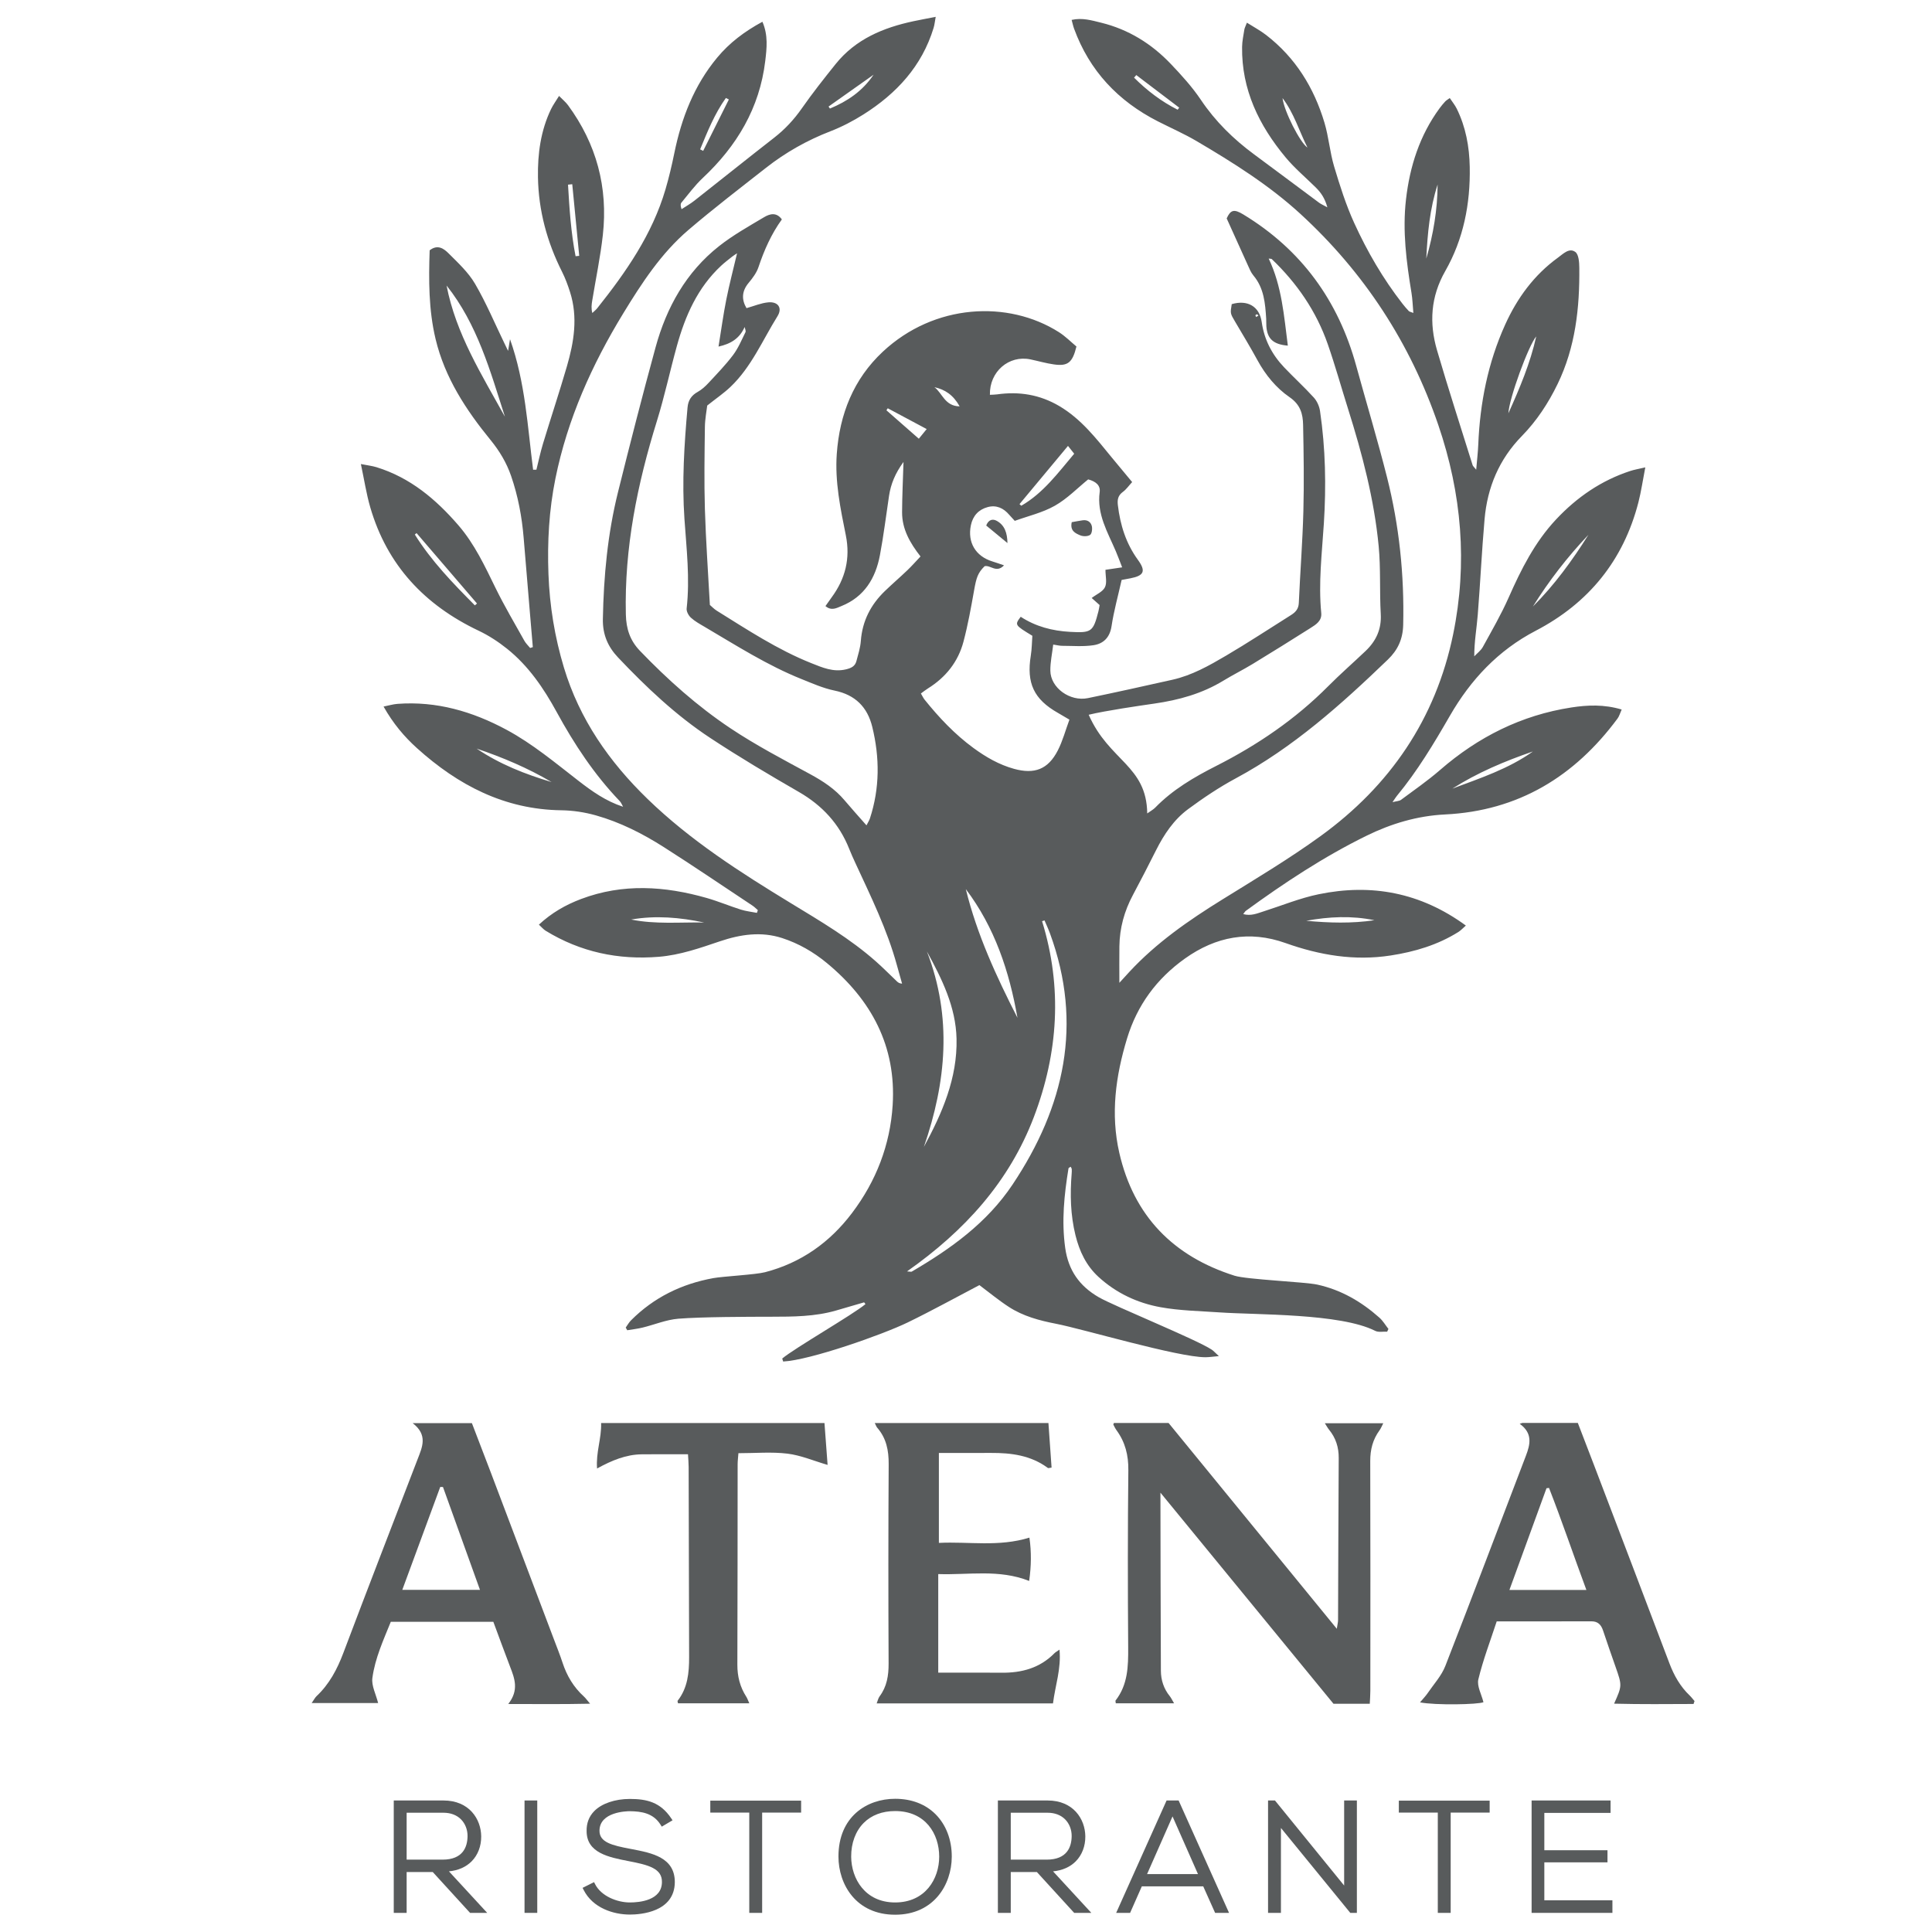 <svg xmlns="http://www.w3.org/2000/svg" xmlns:xlink="http://www.w3.org/1999/xlink" xmlns:serif="http://www.serif.com/" width="100%" height="100%" viewBox="0 0 4950 4950" xml:space="preserve" style="fill-rule:evenodd;clip-rule:evenodd;stroke-linejoin:round;stroke-miterlimit:2;">    <g id="Livello-1" serif:id="Livello 1" transform="matrix(5.844,0,0,5.844,-900.874,-996.459)">        <g id="testo">            <g transform="matrix(1,0,0,1,332.432,983.213)">                <path d="M0,2.593L0,-17.965L16.153,-17.965C19.303,-17.965 21.967,-16.954 23.855,-15.042C25.699,-13.177 26.736,-10.499 26.702,-7.696C26.654,-3.002 24.715,2.593 15.748,2.593L0,2.593ZM28.498,3.336C31.237,0.573 32.724,-3.32 32.687,-7.627C32.617,-15.195 27.414,-23.341 16.153,-23.341L-5.647,-23.341L-5.647,25.934L0,25.934L0,8.037L11.458,8.037L27.801,25.934L35.319,25.934L18.543,7.732C22.603,7.341 26.015,5.841 28.498,3.336" style="fill:rgb(88,91,92);fill-rule:nonzero;"></path>            </g>            <g transform="matrix(1,0,0,1,0,781.17)">                <rect x="384.119" y="178.703" width="5.579" height="49.274" style="fill:rgb(88,91,92);"></rect>            </g>            <g transform="matrix(1,0,0,1,431.137,987.89)">                <path d="M0,-6.695L-0.521,-6.795C-8.758,-8.332 -14.157,-9.714 -14.157,-14.727C-14.157,-23.076 -2.203,-23.317 -0.852,-23.317C4.27,-23.253 9.448,-22.487 12.629,-17.373L13.145,-16.543L17.87,-19.334L17.28,-20.214C12.565,-27.252 6.626,-28.694 -0.839,-28.694C-7.347,-28.694 -13.185,-26.701 -16.457,-23.362C-18.749,-21.024 -19.875,-18.066 -19.804,-14.592C-19.804,-5.028 -10.082,-3.129 -1.5,-1.453C7.429,0.255 13.277,1.813 13.221,7.695C13.221,15.813 3.388,16.69 -0.839,16.69C-6.399,16.69 -13.422,13.932 -16.089,8.661L-16.538,7.773L-21.567,10.288L-21.115,11.184C-17.091,19.158 -8.003,21.999 -0.839,21.999C3.763,21.999 18.784,20.973 18.868,7.762C18.868,-3.069 8.844,-4.995 0,-6.695" style="fill:rgb(88,91,92);fill-rule:nonzero;"></path>            </g>            <g transform="matrix(1,0,0,1,465.561,1003.91)">                <path d="M0,-38.725L17.086,-38.725L17.086,5.241L22.733,5.241L22.733,-38.725L39.819,-38.725L39.819,-43.966L0,-43.966L0,-38.725Z" style="fill:rgb(88,91,92);fill-rule:nonzero;"></path>            </g>            <g transform="matrix(1,0,0,1,546.586,964.506)">                <path d="M0,40.074C-13.146,40.074 -19.199,29.666 -19.26,19.996C-19.296,14.057 -17.346,8.803 -13.769,5.204C-10.384,1.8 -5.624,0 0,0C13.353,0 19.329,10.046 19.329,20.003C19.329,29.67 13.28,40.074 0,40.074M0,-5.377C-12.364,-5.377 -24.84,2.449 -24.84,19.935C-24.84,32.224 -17.066,45.451 0,45.451C16.971,45.451 24.773,32.297 24.841,20.075C24.88,12.677 22.363,6.051 17.754,1.417C13.333,-3.028 7.193,-5.377 0,-5.377" style="fill:rgb(88,91,92);fill-rule:nonzero;"></path>            </g>            <g transform="matrix(1,0,0,1,597.289,983.213)">                <path d="M0,2.593L0,-17.965L16.153,-17.965C19.303,-17.965 21.967,-16.954 23.855,-15.042C25.699,-13.177 26.736,-10.499 26.702,-7.696C26.654,-3.002 24.715,2.593 15.748,2.593L0,2.593ZM28.498,3.336C31.237,0.573 32.724,-3.32 32.687,-7.627C32.617,-15.195 27.414,-23.341 16.153,-23.341L-5.647,-23.341L-5.647,25.934L0,25.934L0,8.037L11.458,8.037L27.801,25.934L35.319,25.934L18.543,7.732C22.603,7.341 26.015,5.841 28.498,3.336" style="fill:rgb(88,91,92);fill-rule:nonzero;"></path>            </g>            <g transform="matrix(1,0,0,1,657.048,976.865)">                <path d="M0,15.288L11.162,-10.005L22.325,15.288L0,15.288ZM8.557,-16.993L-13.546,32.281L-7.434,32.281L-2.301,20.665L24.629,20.665L29.83,32.281L35.939,32.281L13.836,-16.993L8.557,-16.993Z" style="fill:rgb(88,91,92);fill-rule:nonzero;"></path>            </g>            <g transform="matrix(1,0,0,1,743.452,971.858)">                <path d="M0,25.303L-30.333,-11.986L-33.362,-11.986L-33.362,37.289L-27.715,37.289L-27.715,0.059L2.687,37.289L5.58,37.289L5.58,-11.986L0,-11.986L0,25.303Z" style="fill:rgb(88,91,92);fill-rule:nonzero;"></path>            </g>            <g transform="matrix(1,0,0,1,767.425,1003.91)">                <path d="M0,-38.725L17.086,-38.725L17.086,5.241L22.733,5.241L22.733,-38.725L39.819,-38.725L39.819,-43.966L0,-43.966L0,-38.725Z" style="fill:rgb(88,91,92);fill-rule:nonzero;"></path>            </g>            <g transform="matrix(1,0,0,1,831.215,982.023)">                <path d="M0,4.972L27.689,4.972L27.689,-0.338L0,-0.338L0,-16.707L29.04,-16.707L29.04,-22.151L-5.579,-22.151L-5.579,27.123L29.851,27.123L29.851,21.612L0,21.612L0,4.972Z" style="fill:rgb(88,91,92);fill-rule:nonzero;"></path>            </g>            <g transform="matrix(1,0,0,1,736.839,914.511)">                <path d="M0,-117.189C2.96,-113.571 4.262,-109.482 4.231,-104.776C4.075,-81.105 4.045,-57.432 3.943,-33.759C3.939,-32.77 3.667,-31.782 3.39,-29.918C-21.64,-60.539 -46.097,-90.457 -70.366,-120.146L-94.32,-120.146C-94.485,-119.698 -94.624,-119.511 -94.577,-119.422C-94.132,-118.585 -93.732,-117.709 -93.177,-116.948C-89.361,-111.723 -87.929,-106.011 -88,-99.445C-88.282,-73.534 -88.259,-47.618 -88.072,-21.705C-88.012,-13.41 -88.214,-5.387 -93.598,1.525C-93.733,1.699 -93.561,2.113 -93.498,2.76L-67.952,2.76C-68.77,1.385 -69.2,0.419 -69.842,-0.376C-72.471,-3.628 -73.712,-7.427 -73.732,-11.492C-73.861,-37.589 -73.878,-63.687 -73.932,-89.595C-48.646,-58.749 -23.173,-27.674 1.936,2.957L17.848,2.957C17.937,1.013 18.094,-0.825 18.095,-2.663C18.112,-36.251 18.163,-69.839 18.053,-103.427C18.037,-108.44 19.157,-112.869 22.102,-116.895C22.775,-117.816 23.191,-118.926 23.77,-120.034L-1.86,-120.034C-1.017,-118.732 -0.582,-117.9 0,-117.189" style="fill:rgb(88,91,92);fill-rule:nonzero;"></path>            </g>            <g transform="matrix(1,0,0,1,815.91,844.947)">                <path d="M0,22.626C5.61,7.236 10.932,-7.366 16.255,-21.967C16.622,-22.013 16.99,-22.058 17.357,-22.103C23.075,-7.491 28.089,7.384 33.742,22.626L0,22.626ZM79.032,68.902C74.897,64.95 72.178,60.159 70.164,54.836C59.249,26 48.255,-2.806 37.28,-31.62C34.849,-38 32.383,-44.368 29.984,-50.611L5.701,-50.611C5.303,-50.479 4.905,-50.348 4.507,-50.216C10.252,-46.078 9.161,-41.261 7.238,-36.236C-4.526,-5.508 -16.122,25.286 -28.091,55.934C-29.784,60.268 -33.177,63.95 -35.86,67.88C-36.771,69.214 -37.92,70.385 -39.196,71.912C-32.426,73.237 -13.681,72.873 -11.388,71.838C-12.235,68.381 -14.331,64.755 -13.618,61.808C-11.537,53.195 -8.334,44.854 -5.569,36.399C8.786,36.399 22.367,36.423 35.948,36.38C38.855,36.371 40.229,37.933 41.072,40.482C42.828,45.792 44.695,51.065 46.539,56.346C49.413,64.578 49.421,64.575 45.89,72.48C57.727,72.792 69.227,72.654 80.727,72.615C80.868,72.19 81.009,71.765 81.15,71.341C80.448,70.524 79.807,69.643 79.032,68.902" style="fill:rgb(88,91,92);fill-rule:nonzero;"></path>            </g>            <g transform="matrix(1,0,0,1,330.529,844.616)">                <path d="M0,22.905C5.702,7.443 11.167,-7.379 16.633,-22.201C17.034,-22.193 17.434,-22.185 17.835,-22.177C23.189,-7.293 28.543,7.592 34.052,22.905L0,22.905ZM79.632,69.695C75.127,65.622 72.15,60.619 70.265,54.875C69.121,51.386 67.746,47.973 66.447,44.537C57.24,20.184 48.034,-4.169 38.811,-28.515C36.049,-35.805 33.234,-43.076 30.509,-50.187L4.533,-50.187C11.309,-44.972 8.757,-39.686 6.733,-34.421C-4.156,-6.092 -15.143,22.2 -25.856,50.594C-28.561,57.76 -32.001,64.255 -37.605,69.53C-38.257,70.143 -38.67,71.012 -39.739,72.545L-10.596,72.545C-11.552,68.694 -13.573,64.951 -13.115,61.541C-11.947,52.864 -8.241,44.847 -5.048,36.929L39.917,36.929C42.381,43.551 44.77,50.131 47.278,56.665C49.247,61.794 51.244,66.871 46.449,72.954C58.986,72.973 70.103,73.092 82.333,72.831C80.837,71.08 80.309,70.305 79.632,69.695" style="fill:rgb(88,91,92);fill-rule:nonzero;"></path>            </g>            <g transform="matrix(1,0,0,1,588.58,904.211)">                <path d="M0,-96.711C8.934,-96.76 17.543,-95.657 24.995,-90.106C25.173,-89.973 25.585,-90.157 26.603,-90.28C26.144,-96.797 25.682,-103.348 25.227,-109.808L-50.908,-109.808C-50.408,-108.832 -50.229,-108.217 -49.848,-107.78C-45.829,-103.169 -44.776,-97.802 -44.814,-91.774C-44.995,-62.664 -44.981,-33.552 -44.847,-4.442C-44.822,0.864 -45.575,5.701 -48.803,10.024C-49.396,10.818 -49.598,11.904 -50.078,13.097L27.225,13.097C28.185,5.277 30.886,-2.061 30.074,-10.482C28.849,-9.615 28.273,-9.323 27.845,-8.886C21.469,-2.388 13.5,-0.265 4.692,-0.351C-0.905,-0.405 -6.504,-0.376 -12.102,-0.38C-15.583,-0.384 -19.064,-0.381 -23.084,-0.381L-23.084,-43.597C-9.756,-43.141 3.485,-45.847 16.775,-40.59C17.703,-47.079 17.802,-53.269 16.888,-59.581C3.395,-55.393 -9.79,-57.933 -22.804,-57.27L-22.804,-96.703C-14.959,-96.703 -7.479,-96.67 0,-96.711" style="fill:rgb(88,91,92);fill-rule:nonzero;"></path>            </g>            <g transform="matrix(1,0,0,1,417.697,917.275)">                <path d="M0,-122.884C0.221,-116.196 -2.339,-110.041 -1.778,-102.955C4.796,-106.551 10.968,-109.09 17.833,-109.168C24.484,-109.243 31.138,-109.184 38.083,-109.184C38.195,-107.129 38.367,-105.392 38.373,-103.655C38.458,-75.829 38.542,-48.003 38.579,-20.176C38.588,-13.401 37.962,-6.752 33.543,-1.118C33.418,-0.958 33.619,-0.543 33.708,0L64.969,0C64.39,-1.277 64.116,-2.145 63.641,-2.884C60.878,-7.181 59.708,-11.826 59.729,-16.967C59.84,-46.238 59.809,-75.509 59.849,-104.78C59.851,-106.3 60.06,-107.82 60.197,-109.66C67.697,-109.66 74.788,-110.306 81.696,-109.462C87.543,-108.748 93.18,-106.31 99.291,-104.524C98.861,-110.279 98.405,-116.399 97.921,-122.884L0,-122.884Z" style="fill:rgb(88,91,92);fill-rule:nonzero;"></path>            </g>        </g>        <g id="atena">            <g transform="matrix(1,0,0,1,627.765,398.836)">                <path d="M0,6.38C1.243,6.904 3.256,6.893 4.295,6.193C5.095,5.653 5.355,3.558 5.068,2.34C4.635,0.5 3.098,-0.524 1.033,-0.217C-0.52,0.014 -2.063,0.312 -3.738,0.602C-4.591,4.421 -2.109,5.492 0,6.38" style="fill:rgb(88,91,92);fill-rule:nonzero;"></path>            </g>            <g transform="matrix(1,0,0,1,591.199,407.557)">                <path d="M0,-8.674C-1.851,-9.721 -3.688,-9.235 -4.675,-6.646C-1.587,-4.098 1.272,-1.737 4.646,1.047C4.54,-3.438 3.431,-6.734 0,-8.674" style="fill:rgb(88,91,92);fill-rule:nonzero;"></path>            </g>            <g transform="matrix(1,0,0,1,617.896,445.767)">                <path d="M0,53.785C-4.263,62.06 -10.193,64.289 -19.179,61.815C-25.756,60.003 -31.543,56.641 -36.97,52.666C-45.143,46.68 -52.045,39.36 -58.377,31.492C-58.962,30.764 -59.351,29.88 -60.004,28.778C-58.902,27.983 -57.941,27.202 -56.899,26.553C-49.108,21.695 -43.681,14.902 -41.338,6.066C-39.38,-1.319 -38.027,-8.877 -36.688,-16.407C-35.668,-22.139 -35.05,-24.068 -32.063,-27.037C-29.448,-27.611 -26.917,-23.862 -23.56,-27.403C-25.552,-28.074 -27.088,-28.633 -28.649,-29.11C-36.013,-31.359 -39.658,-37.495 -38.091,-44.98C-37.219,-49.147 -34.68,-51.885 -30.677,-52.951C-26.944,-53.945 -23.791,-52.519 -21.309,-49.593C-20.7,-48.877 -20.043,-48.201 -18.854,-46.901C-13.049,-49.014 -6.702,-50.466 -1.272,-53.54C4.157,-56.613 8.669,-61.307 13.333,-65.087C16.715,-64.172 18.769,-62.432 18.376,-59.53C17.064,-49.819 21.898,-41.905 25.447,-33.587C26.366,-31.434 27.168,-29.231 28.229,-26.527C25.343,-26.099 23.103,-25.766 20.908,-25.441C20.908,-22.668 21.667,-19.82 20.692,-17.815C19.737,-15.847 17.019,-14.735 14.871,-13.091C15.941,-12.137 17.081,-11.121 18.348,-9.991C18.178,-9.081 18.059,-8.153 17.829,-7.253C15.513,1.778 14.798,2.281 5.381,1.76C-2.386,1.33 -9.715,-0.578 -16.245,-4.854C-18.923,-1.255 -18.923,-1.255 -11.143,3.481C-11.342,6.192 -11.345,9.216 -11.821,12.162C-13.774,24.241 -10.489,31.299 0.07,37.289C1.566,38.138 3.038,39.029 5.111,40.246C3.373,44.949 2.152,49.607 0,53.785M-40.31,114.545C-27.661,131.276 -21.253,150.547 -17.668,170.968C-26.917,152.853 -35.433,134.439 -40.31,114.545M-57.372,141.875C-50.739,153.972 -44.693,166.221 -44.377,180.157C-43.986,197.413 -50.648,212.747 -58.695,227.552C-48.863,199.107 -46.212,170.692 -57.372,141.875M-19.811,244.063C-31.028,260.875 -46.938,272.259 -64.043,282.249C-64.257,282.374 -64.626,282.234 -66.094,282.152C-40.76,264.346 -21.257,242.818 -10.457,214.406C0.222,186.31 2.081,157.674 -6.877,128.609L-5.808,128.265C-5.007,130.158 -4.125,132.02 -3.418,133.947C11.141,173.629 2.96,209.934 -19.811,244.063M-60.915,-82.916C-65.812,-87.212 -70.466,-91.296 -75.121,-95.379C-74.927,-95.674 -74.732,-95.969 -74.538,-96.263C-69.05,-93.333 -63.562,-90.402 -57.466,-87.147C-58.672,-85.667 -59.685,-84.424 -60.915,-82.916M-43.019,-97.1C-49.594,-97.204 -50.606,-102.978 -54.082,-105.512C-49.46,-104.489 -45.837,-102.136 -43.019,-97.1M4.484,-79.766C5.584,-78.379 6.338,-77.429 7.206,-76.335C0.077,-67.888 -6.37,-59.079 -15.987,-53.535C-16.25,-53.77 -16.513,-54.005 -16.775,-54.239C-9.839,-62.568 -2.902,-70.897 4.484,-79.766M-187.021,127.886C-176.271,126.003 -165.624,126.953 -155.054,129.186C-165.734,129.016 -176.455,130.039 -187.021,127.886M-254.762,52.944C-243.365,56.804 -232.317,61.46 -221.924,67.61C-233.501,64.162 -244.671,59.783 -254.762,52.944M-255.555,-9.857C-265.14,-19.517 -274.617,-29.269 -281.87,-40.902C-281.62,-41.115 -281.369,-41.33 -281.119,-41.544C-272.284,-31.252 -263.45,-20.96 -254.616,-10.667C-254.929,-10.397 -255.242,-10.127 -255.555,-9.857M-267.958,-150.082C-254.453,-133.109 -248.822,-112.639 -242.364,-92.536C-252.551,-110.982 -263.881,-128.921 -267.958,-150.082M-214.717,-194.301C-214.097,-194.365 -213.478,-194.43 -212.857,-194.495C-211.839,-184.027 -210.82,-173.561 -209.801,-163.094C-210.334,-163.039 -210.867,-162.984 -211.399,-162.929C-213.429,-173.284 -214.095,-183.79 -214.717,-194.301M-145.507,-232.299C-145.069,-232.083 -144.631,-231.867 -144.193,-231.652C-147.947,-224.14 -151.702,-216.629 -155.457,-209.117C-155.902,-209.335 -156.347,-209.553 -156.792,-209.772C-153.584,-217.552 -150.453,-225.37 -145.507,-232.299M-80.76,-242.499C-85.575,-235.33 -92.251,-230.817 -99.881,-227.666L-100.495,-228.542C-93.917,-233.194 -87.338,-237.846 -80.76,-242.499M-82.358,83.573C-82.643,84.443 -83.175,85.232 -83.861,86.59C-87.408,82.549 -90.507,79.136 -93.474,75.612C-97.672,70.625 -102.932,67.201 -108.631,64.105C-120.415,57.704 -132.361,51.463 -143.494,44.036C-158.007,34.355 -171.031,22.711 -183.156,10.105C-187.513,5.575 -189.208,0.49 -189.358,-5.862C-190.046,-35.018 -184.328,-63.04 -175.739,-90.693C-172.379,-101.51 -170.017,-112.632 -166.993,-123.559C-163.323,-136.821 -157.895,-149.178 -147.557,-158.781C-146.038,-160.193 -144.371,-161.448 -142.748,-162.745C-142.145,-163.227 -141.472,-163.621 -140.602,-164.211C-142.25,-157.204 -143.997,-150.588 -145.329,-143.889C-146.657,-137.208 -147.568,-130.444 -148.729,-123.308C-143.39,-124.5 -139.534,-126.804 -137.274,-131.892C-137.137,-131.122 -136.642,-130.174 -136.921,-129.61C-138.605,-126.2 -140.094,-122.597 -142.358,-119.593C-145.612,-115.273 -149.415,-111.356 -153.106,-107.381C-154.494,-105.886 -156.071,-104.431 -157.836,-103.454C-160.637,-101.905 -162.029,-99.769 -162.312,-96.612C-163.765,-80.354 -164.799,-64.089 -163.672,-47.759C-162.771,-34.693 -161.224,-21.649 -162.704,-8.507C-162.85,-7.215 -161.879,-5.406 -160.852,-4.465C-159.11,-2.868 -156.956,-1.693 -154.894,-0.479C-140.99,7.707 -127.368,16.434 -112.312,22.469C-107.579,24.366 -102.824,26.49 -97.874,27.503C-88.779,29.364 -83.447,34.738 -81.323,43.422C-78.033,56.866 -78.007,70.297 -82.358,83.573M86.967,-136.271C86.863,-136.548 86.625,-136.868 86.695,-137.089C86.755,-137.276 87.173,-137.348 87.432,-137.472C87.62,-137.277 87.806,-137.082 87.993,-136.887C87.651,-136.682 87.309,-136.476 86.967,-136.271M166.533,-194.351C166.465,-183.295 164.638,-172.501 161.569,-161.892C162.101,-172.887 163.109,-183.811 166.533,-194.351M52.564,-227.153C45.405,-230.757 39.123,-235.563 33.454,-241.211C33.776,-241.59 34.099,-241.967 34.421,-242.346C40.693,-237.585 46.965,-232.823 53.237,-228.063C53.013,-227.759 52.789,-227.457 52.564,-227.153M98.54,-232.254C103.53,-225.707 105.853,-217.806 109.469,-210.562C106.233,-212.691 99.187,-226.571 98.54,-232.254M209.77,-127.778C207.162,-116.012 202.483,-104.979 197.561,-94.057C197.889,-100.667 206.374,-123.749 209.77,-127.778M232.655,-40.795C225.56,-29.518 217.758,-18.788 208.306,-9.341C215.353,-20.656 223.485,-31.128 232.655,-40.795M208.312,54.202C197.57,61.864 185.167,65.913 173.004,70.483C184.038,63.456 195.998,58.443 208.312,54.202M138.82,128.189C128.885,129.657 118.916,129.376 108.938,128.431C118.883,126.611 128.841,126.115 138.82,128.189M55.771,144.973C69.306,135.333 84.016,132.556 99.84,138.189C114.842,143.531 130.092,146.107 145.977,143.642C156.486,142.012 166.539,139.045 175.627,133.345C176.749,132.641 177.665,131.609 178.915,130.521C159.082,116.019 137.529,112.027 114.375,116.798C106.137,118.496 98.222,121.769 90.163,124.331C87.396,125.211 84.667,126.433 81.306,125.49C81.892,124.753 82.108,124.32 82.456,124.067C99.28,111.809 116.629,100.349 135.335,91.16C146.149,85.848 157.604,82.413 169.797,81.816C201.903,80.243 226.573,65.197 245.417,39.756C246.183,38.721 246.525,37.371 247.227,35.806C239.48,33.5 232.273,33.815 225.209,34.902C203.303,38.274 184.283,47.828 167.584,62.336C162.176,67.035 156.24,71.13 150.48,75.413C149.763,75.946 148.644,75.938 146.757,76.429C147.793,74.926 148.182,74.263 148.665,73.678C157.67,62.788 164.883,50.748 171.928,38.532C181.022,22.765 193.049,9.861 209.554,1.262C232.721,-10.808 247.999,-29.545 254.562,-55.024C255.77,-59.712 256.453,-64.534 257.584,-70.353C254.603,-69.652 252.77,-69.359 251.027,-68.788C238.277,-64.612 227.608,-57.281 218.459,-47.522C209.103,-37.541 203.133,-25.616 197.67,-13.263C194.384,-5.833 190.278,1.242 186.362,8.378C185.493,9.963 183.871,11.135 182.595,12.496C182.591,6.043 183.652,0.243 184.123,-5.604C185.25,-19.613 185.889,-33.665 187.121,-47.664C188.349,-61.615 193.504,-73.916 203.463,-84.091C209.995,-90.765 215.083,-98.532 219.154,-106.936C226.954,-123.037 228.837,-140.274 228.653,-157.855C228.628,-160.247 228.41,-163.683 226.916,-164.785C224.226,-166.769 221.577,-163.958 219.33,-162.331C208.827,-154.728 201.408,-144.575 196.13,-132.896C188.597,-116.224 185.098,-98.588 184.357,-80.354C184.22,-76.979 183.81,-73.614 183.448,-69.332C182.424,-70.61 182.008,-70.916 181.884,-71.313C176.642,-88.091 171.212,-104.815 166.28,-121.684C162.794,-133.607 163.462,-145.156 169.872,-156.396C177.889,-170.453 180.922,-185.915 180.618,-202.074C180.45,-210.993 178.875,-219.56 174.925,-227.597C174.13,-229.214 172.944,-230.637 171.854,-232.278C170.844,-231.526 170.269,-231.216 169.853,-230.762C168.991,-229.821 168.163,-228.84 167.409,-227.812C158.669,-215.893 154.345,-202.375 152.668,-187.819C151.075,-173.988 152.853,-160.405 155.083,-146.819C155.531,-144.09 155.608,-141.299 155.899,-138.058C154.698,-138.539 154.175,-138.595 153.901,-138.886C152.917,-139.931 151.973,-141.022 151.091,-142.155C142.596,-153.062 135.68,-164.975 129.97,-177.488C126.341,-185.442 123.67,-193.881 121.158,-202.278C119.291,-208.52 118.802,-215.174 116.939,-221.418C112.352,-236.795 104.211,-249.986 91.351,-259.913C88.802,-261.881 85.916,-263.414 82.923,-265.313C82.326,-263.739 81.917,-263.03 81.798,-262.276C81.399,-259.756 80.848,-257.223 80.813,-254.689C80.552,-235.97 88.238,-220.267 99.875,-206.278C103.845,-201.506 108.677,-197.449 113.115,-193.065C115.357,-190.852 117.107,-188.37 118.196,-184.358C116.386,-185.361 115.393,-185.775 114.555,-186.396C105.051,-193.442 95.595,-200.555 86.075,-207.58C76.998,-214.278 69.107,-222.014 62.756,-231.467C58.947,-237.137 54.261,-242.289 49.529,-247.255C41.089,-256.11 30.956,-262.388 18.976,-265.316C14.889,-266.314 10.739,-267.591 6.08,-266.53C6.485,-265.062 6.733,-263.831 7.16,-262.665C13.917,-244.192 26.46,-230.938 43.849,-222.073C49.54,-219.173 55.424,-216.603 60.917,-213.368C76.915,-203.944 92.7,-194.043 106.398,-181.466C134.363,-155.791 154.575,-124.85 166.86,-88.856C177.095,-58.87 179.739,-28.261 173.336,2.853C165.698,39.973 145.626,69.266 115.194,91.314C101.368,101.331 86.634,110.124 72.101,119.132C57.362,128.266 43.211,138.071 31.356,150.868C29.909,152.431 28.482,154.012 27.007,155.626C27.007,150.014 26.951,144.806 27.02,139.6C27.125,131.615 29.185,124.145 32.96,117.098C36.432,110.616 39.785,104.07 43.09,97.501C46.585,90.554 50.886,84.11 57.137,79.494C63.795,74.577 70.74,69.911 78.021,65.996C103.258,52.428 124.292,33.579 144.724,13.914C149.042,9.759 151.292,5.005 151.441,-1.313C151.956,-23.217 149.713,-44.792 144.361,-65.981C140.219,-82.382 135.317,-98.59 130.834,-114.906C122.981,-143.485 106.781,-165.802 81.336,-181.243C77.263,-183.715 75.771,-183.272 74.055,-179.505C77.259,-172.403 80.243,-165.739 83.279,-159.1C84.009,-157.504 84.675,-155.786 85.782,-154.47C90.425,-148.949 90.95,-142.279 91.377,-135.554C91.448,-134.439 91.364,-133.312 91.449,-132.198C91.866,-126.726 94.454,-124.272 100.869,-123.719C99.175,-136.709 98.283,-149.691 92.471,-161.9C93.259,-161.775 93.656,-161.835 93.833,-161.666C104.873,-151.113 113.345,-138.811 118.375,-124.361C121.63,-115.009 124.29,-105.45 127.268,-96.001C133.472,-76.317 138.727,-56.387 140.693,-35.803C141.634,-25.958 141.039,-15.975 141.606,-6.081C141.989,0.582 139.568,5.757 134.944,10.158C129.5,15.339 123.827,20.288 118.533,25.616C104.174,40.066 87.583,51.344 69.503,60.519C59.763,65.462 50.411,70.909 42.714,78.826C41.904,79.658 40.817,80.221 39.225,81.363C38.931,60.277 22.551,58.472 13.558,38.105C21.056,36.294 35.615,34.178 42.339,33.209C53.089,31.66 63.27,28.852 72.599,23.162C76.827,20.584 81.281,18.376 85.512,15.802C93.98,10.649 102.394,5.404 110.768,0.098C113.175,-1.427 115.853,-3.033 115.514,-6.519C114.236,-19.654 115.824,-32.68 116.66,-45.758C117.711,-62.216 117.393,-78.697 114.98,-95.056C114.675,-97.128 113.667,-99.41 112.272,-100.947C108.103,-105.543 103.489,-109.732 99.216,-114.238C93.928,-119.816 90.515,-126.317 89.415,-134.079C88.438,-140.968 83.132,-143.941 76.271,-141.915C75.586,-137.826 75.619,-137.845 77.708,-134.298C81.033,-128.652 84.439,-123.049 87.572,-117.297C91.086,-110.846 95.77,-105.151 101.624,-101.129C106.405,-97.844 107.464,-93.76 107.56,-89.001C107.815,-76.371 108.011,-63.725 107.678,-51.1C107.324,-37.689 106.27,-24.298 105.679,-10.892C105.563,-8.246 104.207,-6.824 102.234,-5.586C92.758,0.364 83.411,6.534 73.77,12.204C66.349,16.57 58.787,20.849 50.239,22.758C37.918,25.509 25.597,28.261 13.233,30.808C5.314,32.44 -3.16,26.284 -3.253,18.788C-3.3,15.054 -2.462,11.309 -1.997,7.337C-0.241,7.591 0.836,7.879 1.914,7.88C6.514,7.884 11.19,8.297 15.693,7.61C20.03,6.947 22.827,4.237 23.578,-0.718C24.593,-7.424 26.434,-14.006 28.001,-21C29.114,-21.206 30.502,-21.454 31.886,-21.723C37.813,-22.877 38.734,-24.859 35.154,-29.785C29.914,-36.997 27.373,-45.082 26.348,-53.819C26.055,-56.319 26.468,-58.083 28.576,-59.624C30.036,-60.691 31.114,-62.28 32.614,-63.908C29.44,-67.732 26.585,-71.13 23.773,-74.564C16.886,-82.973 10.264,-91.59 0.623,-97.259C-7.899,-102.27 -16.936,-103.715 -26.579,-102.36C-27.622,-102.214 -28.687,-102.226 -29.75,-102.164C-30.002,-112.319 -21.42,-119.669 -11.995,-117.699C-8.555,-116.98 -5.159,-115.98 -1.688,-115.489C4.403,-114.627 6.452,-116.231 8.188,-123.342C5.827,-125.298 3.374,-127.813 0.487,-129.644C-21.779,-143.767 -54.129,-142.159 -76.699,-121.07C-89.577,-109.037 -95.654,-93.632 -96.887,-76.223C-97.744,-64.105 -95.288,-52.312 -92.915,-40.56C-90.878,-30.471 -93.111,-21.561 -99.106,-13.403C-100.023,-12.156 -100.898,-10.878 -101.846,-9.537C-99.212,-7.307 -96.943,-8.698 -94.842,-9.546C-84.808,-13.595 -79.884,-21.731 -77.973,-31.835C-76.341,-40.459 -75.284,-49.191 -73.973,-57.875C-73.189,-63.067 -71.27,-67.724 -67.634,-72.736C-67.878,-64.59 -68.227,-57.637 -68.254,-50.682C-68.285,-43.304 -64.791,-37.204 -60.173,-31.297C-62.181,-29.177 -63.957,-27.147 -65.898,-25.29C-69.133,-22.194 -72.532,-19.267 -75.759,-16.163C-81.984,-10.175 -85.693,-2.995 -86.34,5.764C-86.561,8.746 -87.507,11.692 -88.284,14.611C-88.883,16.863 -90.58,17.659 -92.844,18.2C-98.394,19.526 -103.143,17.436 -108.05,15.48C-122.856,9.579 -136.072,0.835 -149.507,-7.519C-150.695,-8.257 -151.678,-9.327 -152.523,-10.045C-153.292,-24.347 -154.289,-38.222 -154.707,-52.115C-155.067,-64.103 -154.853,-76.111 -154.704,-88.109C-154.661,-91.569 -153.964,-95.021 -153.683,-97.465C-149.708,-100.623 -146.396,-102.877 -143.53,-105.599C-134.315,-114.35 -129.447,-126.076 -122.879,-136.622C-120.625,-140.24 -122.605,-143.089 -126.903,-142.706C-130.073,-142.423 -133.149,-141.083 -136.46,-140.16C-138.621,-143.823 -138.643,-147.528 -135.51,-151.266C-133.781,-153.329 -132.05,-155.648 -131.211,-158.15C-128.713,-165.601 -125.573,-172.689 -120.963,-179.063C-123.366,-182.407 -126.338,-181.478 -128.76,-180.034C-135.475,-176.033 -142.373,-172.177 -148.483,-167.357C-162.944,-155.948 -171.535,-140.504 -176.326,-122.997C-182.099,-101.898 -187.531,-80.701 -192.808,-59.471C-197.339,-41.238 -199.084,-22.648 -199.434,-3.865C-199.561,2.94 -197.236,8.284 -192.791,12.975C-180.441,26.009 -167.407,38.35 -152.395,48.252C-139.731,56.605 -126.659,64.368 -113.511,71.949C-103.246,77.867 -95.783,85.936 -91.427,96.929C-90.604,99.008 -89.678,101.05 -88.74,103.081C-81.972,117.735 -74.815,132.23 -70.527,147.892C-69.786,150.598 -69.013,153.293 -68.254,155.994C-69.459,155.907 -70.027,155.468 -70.545,154.976C-73.556,152.116 -76.471,149.147 -79.575,146.392C-91.003,136.248 -104.133,128.557 -117.102,120.657C-139.251,107.165 -161.044,93.231 -179.805,75.051C-196.639,58.738 -209.667,40.105 -216.502,17.447C-220.539,4.063 -222.765,-9.569 -223.29,-23.551C-223.82,-37.672 -223.043,-51.643 -220.228,-65.499C-214.941,-91.524 -204.248,-115.348 -190.5,-137.868C-182.407,-151.125 -173.886,-164.213 -161.963,-174.409C-150.915,-183.856 -139.353,-192.708 -127.913,-201.689C-119.313,-208.44 -109.896,-213.755 -99.649,-217.717C-94.611,-219.666 -89.72,-222.22 -85.148,-225.11C-70.686,-234.253 -59.561,-246.239 -54.442,-263.007C-54.014,-264.409 -53.881,-265.902 -53.514,-267.875C-57.293,-267.133 -60.27,-266.592 -63.228,-265.962C-76.505,-263.133 -88.62,-258.108 -97.394,-247.166C-102.485,-240.817 -107.546,-234.422 -112.202,-227.756C-115.638,-222.838 -119.573,-218.593 -124.295,-214.917C-136.029,-205.783 -147.62,-196.467 -159.309,-187.276C-161.071,-185.89 -163.054,-184.783 -164.934,-183.547C-165.441,-185.023 -165.435,-185.89 -165.005,-186.404C-161.957,-190.062 -159.119,-193.963 -155.664,-197.201C-140.687,-211.236 -130.715,-227.89 -128.245,-248.526C-127.577,-254.109 -126.917,-259.817 -129.486,-265.717C-137.366,-261.453 -143.907,-256.505 -149.288,-250.032C-159.474,-237.778 -164.983,-223.457 -168.128,-208.034C-169.212,-202.719 -170.46,-197.418 -171.989,-192.215C-177.787,-172.489 -189.273,-155.99 -201.879,-140.155C-202.507,-139.366 -203.331,-138.734 -204.063,-138.028C-204.596,-140.066 -204.385,-141.745 -204.112,-143.414C-202.537,-153.013 -200.529,-162.564 -199.448,-172.217C-197.11,-193.099 -202.237,-212.158 -214.715,-229.141C-215.704,-230.486 -217.05,-231.569 -218.646,-233.198C-220.064,-230.885 -221.284,-229.231 -222.16,-227.412C-226.706,-217.974 -228.055,-207.82 -227.888,-197.544C-227.652,-182.954 -223.904,-169.143 -217.322,-156.09C-215.892,-153.251 -214.785,-150.218 -213.818,-147.183C-210.315,-136.179 -212.097,-125.31 -215.213,-114.613C-218.52,-103.264 -222.252,-92.039 -225.688,-80.727C-226.826,-76.983 -227.621,-73.134 -228.572,-69.334C-229.053,-69.327 -229.534,-69.321 -230.014,-69.315C-232.467,-88.249 -233.381,-107.486 -240.142,-126.548C-240.481,-124.497 -240.664,-123.393 -240.99,-121.423C-241.79,-123.077 -242.187,-123.902 -242.587,-124.728C-246.828,-133.473 -250.596,-142.495 -255.487,-150.86C-258.411,-155.859 -262.907,-160.017 -267.072,-164.177C-269.096,-166.199 -271.822,-168.281 -275.37,-165.516C-275.817,-152.534 -275.845,-139.443 -272.769,-126.59C-268.726,-109.697 -259.456,-95.545 -248.653,-82.326C-244.743,-77.54 -241.671,-72.397 -239.671,-66.603C-236.633,-57.797 -234.924,-48.708 -234.159,-39.433C-233.239,-28.283 -232.302,-17.134 -231.368,-5.986C-230.964,-1.173 -230.552,3.64 -230.143,8.454C-230.534,8.579 -230.924,8.705 -231.314,8.83C-232.164,7.79 -233.19,6.849 -233.834,5.695C-238.112,-1.968 -242.602,-9.533 -246.456,-17.407C-251.172,-27.045 -255.671,-36.743 -262.769,-44.961C-272.649,-56.401 -283.916,-65.864 -298.652,-70.422C-300.549,-71.008 -302.561,-71.225 -305.527,-71.812C-304.046,-64.868 -303.129,-58.739 -301.414,-52.843C-294.028,-27.459 -277.563,-9.989 -253.919,1.246C-249.502,3.345 -245.28,6.093 -241.456,9.152C-232.06,16.664 -225.395,26.453 -219.684,36.91C-211.987,51.002 -203.209,64.312 -192.051,75.953C-191.4,76.633 -191.054,77.605 -190.565,78.441C-198.06,76.015 -204.136,71.698 -210.037,67.133C-220.278,59.21 -230.206,50.86 -241.686,44.681C-256.618,36.646 -272.368,32.056 -289.495,33.331C-291.385,33.472 -293.242,34.045 -295.58,34.51C-291.354,41.985 -286.52,47.709 -280.924,52.753C-262.926,68.976 -242.558,79.654 -217.637,79.981C-212.58,80.047 -207.391,80.842 -202.52,82.212C-191.842,85.217 -181.961,90.236 -172.644,96.176C-159.568,104.513 -146.733,113.229 -133.809,121.805C-132.972,122.361 -132.26,123.105 -131.489,123.762C-131.626,124.161 -131.763,124.561 -131.9,124.96C-134.255,124.496 -136.677,124.244 -138.951,123.525C-143.974,121.937 -148.853,119.873 -153.913,118.431C-172.285,113.195 -190.66,111.969 -208.972,118.876C-215.751,121.434 -221.896,124.938 -227.478,130.125C-226.319,131.183 -225.513,132.189 -224.479,132.823C-209.238,142.157 -192.661,145.66 -174.917,144.22C-165.57,143.462 -156.854,140.371 -148.08,137.414C-139.133,134.399 -130.045,133.015 -120.816,136.015C-113.598,138.361 -107.096,142.114 -101.25,146.945C-81.7,163.098 -70.766,183.414 -72.382,209.231C-73.477,226.713 -79.631,242.588 -90.227,256.588C-99.99,269.487 -112.579,278.409 -128.348,282.505C-132.509,283.586 -146.766,284.321 -151.001,285.092C-164.914,287.622 -177.075,293.55 -187.105,303.614C-188.015,304.527 -188.651,305.714 -189.415,306.774C-189.192,307.163 -188.971,307.553 -188.749,307.942C-186.513,307.565 -184.244,307.321 -182.046,306.785C-176.795,305.504 -171.64,303.316 -166.333,302.889C-156.159,302.07 -135.908,302.035 -125.688,302.022C-116.07,302.01 -106.494,301.993 -97.153,299.285C-93.065,298.099 -88.981,296.902 -84.895,295.71C-84.698,295.97 -84.501,296.228 -84.304,296.488C-89.801,301.107 -115.299,315.726 -120.796,320.346C-120.661,320.784 -120.526,321.222 -120.391,321.66C-108.522,321.059 -76.694,309.825 -65.781,304.521C-55.049,299.306 -44.595,293.518 -34.357,288.158C-30.118,291.325 -25.945,294.799 -21.423,297.733C-15.17,301.79 -8.04,303.697 -0.779,305.102C10.97,307.376 52.7,319.798 64.748,319.776C66.339,319.773 67.929,319.519 70.626,319.286C68.933,317.729 68.321,317.007 67.565,316.496C61.082,312.111 24.784,297.396 18.017,293.497C9.454,288.564 4.628,281.615 3.261,271.834C1.62,260.094 2.819,248.544 4.703,236.991C4.748,236.715 5.307,236.522 5.667,236.261C5.885,236.727 6.109,237.004 6.13,237.295C6.176,237.928 6.149,238.571 6.098,239.205C5.364,248.339 5.553,257.405 7.78,266.366C9.514,273.346 12.47,279.613 17.848,284.546C25.611,291.665 34.924,296.016 45.085,297.852C53.528,299.378 62.232,299.512 70.831,300.112C87.2,301.256 123.866,300.47 139.16,308.208C140.603,308.938 142.648,308.478 144.414,308.571C144.598,308.171 144.783,307.771 144.967,307.37C143.655,305.704 142.556,303.797 140.994,302.411C133.106,295.408 124.219,290.224 113.787,287.937C108.331,286.742 82.806,285.715 77.496,284.032C50.653,275.525 33.324,257.88 26.982,230.179C23.091,213.185 25.367,196.514 30.374,180.034C34.824,165.385 43.38,153.799 55.771,144.973" style="fill:rgb(88,91,92);fill-rule:nonzero;"></path>            </g>        </g>    </g></svg>